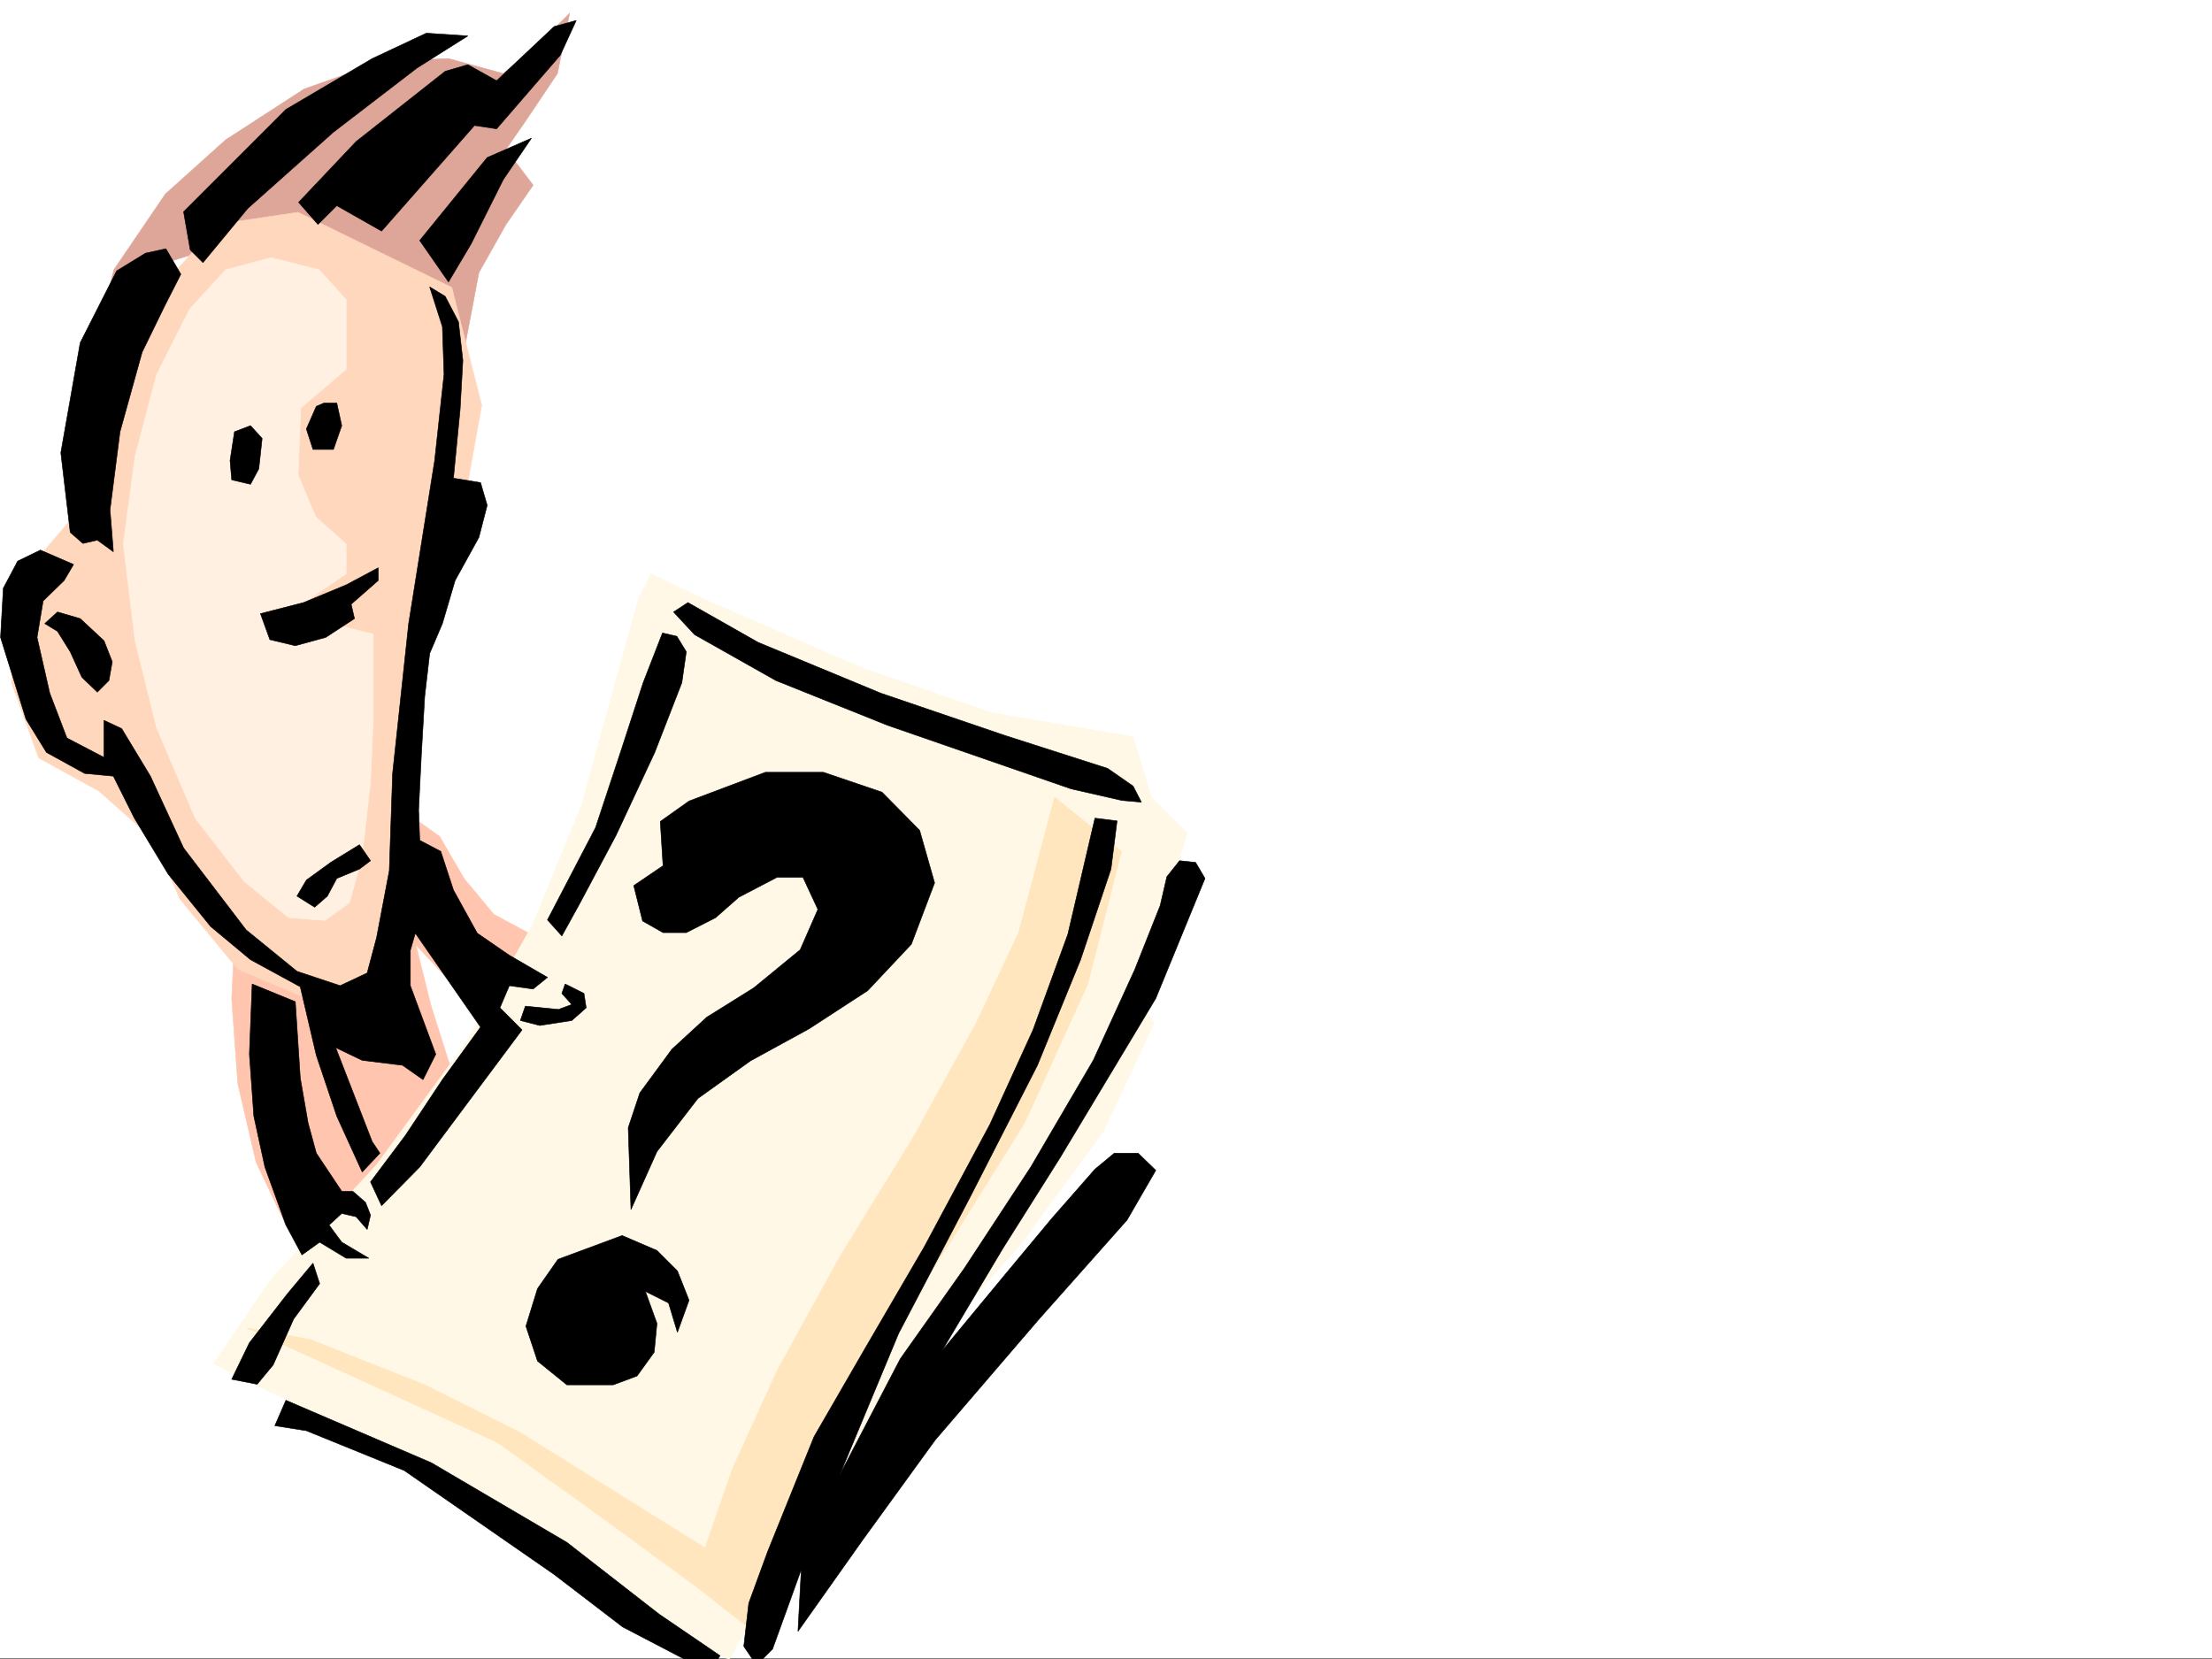 <svg xmlns="http://www.w3.org/2000/svg" width="2997.016" height="2248.25"><rect width="100%" height="100%" fill="#808080" stroke="none"/><defs><clipPath id="a"><path d="M0 0h2997v2244.137H0Zm0 0"/></clipPath><clipPath id="b"><path d="M288 774h1322v1472.09H288Zm0 0"/></clipPath><clipPath id="c"><path d="M1007 1106h626v1140.09h-626zm0 0"/></clipPath><clipPath id="d"><path d="M1007 1105h627v1141.09h-627zm0 0"/></clipPath><clipPath id="e"><path d="M372 1895h604v351.09H372Zm0 0"/></clipPath><clipPath id="f"><path d="M371 1894h606v352.09H371Zm0 0"/></clipPath></defs><path fill="#fff" d="M0 2246.297h2997.016V0H0Zm0 0"/><g clip-path="url(#a)" transform="translate(0 2.16)"><path fill="#fff" fill-rule="evenodd" stroke="#fff" stroke-linecap="square" stroke-linejoin="bevel" stroke-miterlimit="10" stroke-width=".743" d="M.742 2244.137h2995.531V-2.16H.743Zm0 0"/></g><path fill="#ffc5ae" fill-rule="evenodd" stroke="#ffc5ae" stroke-linecap="square" stroke-linejoin="bevel" stroke-miterlimit="10" stroke-width=".743" d="m317.688 1276.3-3.754 77.145 8.25 114.602 24.71 106.394 40.47 85.356 69.675 81.64 155.11-289.851-28.465-89.89-20.254-81.641 110.144 118.355 65.18-122.11-69.676-37.417-40.469-48.719-32.96-56.89-69.676-49.461-77.184 8.25zm0 0"/><path fill="#dea699" fill-rule="evenodd" stroke="#dea699" stroke-linecap="square" stroke-linejoin="bevel" stroke-miterlimit="10" stroke-width=".743" d="m125.863 475.613 28.465-110.105 69.715-102.598 81.64-73.39 106.391-68.934 106.39-37.461 89.188-3.71 74.172 20.214 48.68-40.469 41.21-41.176-16.46 81.645-41.211 61.426-28.465 41.172 36.715 48.68-36.715 53.175-36.715 65.18-20.254 106.351-32.96 126.606-155.07-216.457-155.11-48.719-118.395 36.715Zm0 0"/><path fill="#ffd7bd" fill-rule="evenodd" stroke="#ffd7bd" stroke-linecap="square" stroke-linejoin="bevel" stroke-miterlimit="10" stroke-width=".743" d="m293.719 304.082-86.176 98.14-73.43 138.571-24.71 147.562-48.72 56.93-41.21 53.176-3.754 126.566 36.715 101.856 81.68 44.965 73.429 65.14 36.715 81.64 77.926 94.388 105.648 44.925 86.137-24.71 33-86.137 11.965-179.742 16.5-175.286 44.964-163.28 32.22-179.743-40.47-159.566L403.863 287.62Zm0 0"/><path fill="#fff0e1" fill-rule="evenodd" stroke="#fff0e1" stroke-linecap="square" stroke-linejoin="bevel" stroke-miterlimit="10" stroke-width=".743" d="m257.004 418.684-44.965 89.148-29.207 110.848-15.758 118.355 15.758 130.32 29.207 118.356 52.434 122.812 65.96 85.395 60.684 49.46 49.461 3.716 32.961-23.969 15.719-56.93 4.496-32.922 8.25-73.43 3.754-86.136V859.105l-114.64-28.464 77.925-53.176v-40.43l-41.211-36.715-23.969-56.93 3.715-90.632 61.465-52.434v-94.347l-36.715-40.47-65.18-16.46-61.464 16.46zm0 0"/><path fill="#fff8e6" fill-rule="evenodd" d="m865.398 810.426-77.925 281.637-65.18 159.527-89.93 159.57-122.11 166.996-143.105 155.07-77.925 114.602 314.675 155.031 159.606 118.356 142.324 101.855 82.426 24.711 122.148-211.96 122.852-179.782 150.613-171.492 110.887-151.32 68.934-146.82-24.711-36.676 69.675-220.954-48.718-48.718-24.711-81.641-191.825-32.922-176.066-60.683-216.539-94.387-68.93-32.961Zm0 0"/><g clip-path="url(#b)" transform="translate(0 2.16)"><path fill="none" stroke="#fff8e6" stroke-linecap="square" stroke-linejoin="bevel" stroke-miterlimit="10" stroke-width=".743" d="m865.398 808.266-77.925 281.636-65.18 159.528-89.93 159.57-122.11 166.996-143.105 155.07-77.925 114.602 314.675 155.031 159.606 118.356 142.324 101.855 82.426 24.711 122.148-211.96 122.852-179.782 150.613-171.492 110.887-151.32 68.934-146.82-24.711-36.677 69.675-220.953-48.718-48.719-24.711-81.64-191.825-32.922-176.066-60.684-216.539-94.386-68.93-32.961zm0 0"/></g><path fill="#ffe6bf" fill-rule="evenodd" stroke="#ffe6bf" stroke-linecap="square" stroke-linejoin="bevel" stroke-miterlimit="10" stroke-width=".743" d="m1428.832 1080.059-48.719 183.535-57.672 122.812-85.433 155.075-98.14 159.527-85.434 155.031-61.426 134.855-36.715 106.352-249.5-155.812-130.36-65.141-155.109-61.426-86.176-15.719 339.426 155.032 130.36 93.605 139.394 101.895 73.43 57.672 77.144-216.458 89.93-151.316 102.637-155.031 101.894-163.281 85.434-188.036 45.707-179.742zm0 0"/><path fill-rule="evenodd" stroke="#000" stroke-linecap="square" stroke-linejoin="bevel" stroke-miterlimit="10" stroke-width=".743" d="m933.55 1085.34 103.423-38.984h78.668l79.41 26.98 50.949 51.687 20.254 71.164-31.477 83.125-59.195 62.915-79.414 51.687-79.41 43.441-71.203 50.946-55.442 71.906-35.23 78.629-3.715-110.848 15.719-47.191 43.441-59.16 47.23-43.442 63.657-39.722 62.95-51.653 23.968-54.699-20.215-43.441h-35.23L1001 1215.66l-31.477 27.719-39.687 20.215h-31.473l-27.722-15.758-12.004-47.934 39.726-26.941-3.754-59.942zm-90.632 588.687L756 1706.247l-27.723 39.687-15.718 50.945 15.718 47.195 39.727 32.219h62.91l32.219-12.004 23.226-32.219 3.754-38.945-15.718-43.438 31.433 15.715 12.004 39.727 15.719-43.438-15.719-39.726-27.719-27.684zM248.754 286.875l138.61-138.57 116.87-68.89 73.43-34.49 56.188 3.755-68.895 43.441L451.801 179 335.67 282.379l-60.679 73.39-17.246-17.203zm155.851-12.746 26.2 29.953 25.492-25.457 60.683 34.45 125.864-143.067 29.988 4.496 86.176-99.59 21.703-47.191-29.953 8.25-77.926 73.39-38.98-21.738-30.696 8.992-120.625 95.13zm164.067 51.691 91.414-112.336 59.941-26.234-38.203 56.187-43.476 86.88-30.696 51.69zm-343.887 11.223L245 371.527l-21.738 42.66-30.696 62.95-29.988 107.84-13.488 105.609 4.496 56.93-21.703-15.72-19.508 4.497-17.207-14.977-12.746-107.875 26.238-149.05 49.422-97.36 38.98-23.969Zm0 0"/><path fill-rule="evenodd" stroke="#000" stroke-linecap="square" stroke-linejoin="bevel" stroke-miterlimit="10" stroke-width=".743" d="m54.7 745.285 44.964 19.473-12.746 21.699-28.465 27.723-8.25 49.422 17.246 75.66 23.223 60.683 50.207 26.196v-50.164l23.965 11.218 38.945 64.399 44.965 97.398 84.652 110.848 68.934 56.187 58.453 19.473 36.715-17.242 12.746-47.938 17.207-90.633 4.496-131.808 21.738-203.008 35.23-220.953 12.708-116.828-2.23-64.438-17.243-53.922 20.996 12.75 17.989 34.446 5.98 52.433-3.754 66.664-8.992 92.864 36.715 5.984 8.992 30.73-11.223 43.442-32.218 58.414-17.243 58.414-17.242 40.469-6.726 58.418-4.496 77.886-3.754 75.657 1.488 41.215 28.504 14.972 17.203 52.434 32.219 58.414 43.476 29.953 51.692 29.95-19.473 15.757-32.219-4.496-12.746 29.95 29.953 29.952-138.61 185.762-51.69 52.434-14.977-32.22 47.195-62.91 50.203-75.66 51.692-71.16-88.406-127.312-6.723 23.226v47.938l34.445 92.863-17.242 34.446-27.723-19.473-54.703-6.723-35.93-17.242 49.422 127.348 10.516 15.719-24.008 25.453-34.445-75.621-27.723-82.422-21.738-92.864-67.41-36.714-53.957-44.926-57.711-71.16-45.707-75.66-28.465-56.93-38.945-3.715-51.692-28.465L35.23 974.45.742 863.602l3.754-66.665 19.473-36.675Zm0 0"/><path fill-rule="evenodd" stroke="#000" stroke-linecap="square" stroke-linejoin="bevel" stroke-miterlimit="10" stroke-width=".743" d="m77.926 829.156 30.734 8.992 32.219 29.95 11.219 28.464-4.496 25.454-15.72 15.757-20.995-20.214-15.719-34.485-17.242-27.683-17.242-10.52Zm274.992 2.266 58.414-15.016 57.711-23.965 43.441-23.187v17.203l-36.714 32.219 4.496 19.472-38.946 25.454-41.21 11.261-34.485-8.25zm-35.23-246.445-5.981 38.941 2.227 26.238 25.492 5.98 11.222-20.956 4.497-41.211-15.72-17.242zm110.886-34.45-13.488 30.696 8.992 27.722h27.723l11.222-32.218-6.726-30.696h-17.242zm58.457 593.969-38.984 23.969-32.961 23.969-12.746 21.699 23.969 15.015 17.242-15.015 12.746-23.969 30.734-12.707 14.973-11.262zM341.656 1333.23l-3.754 95.133 6.02 83.906 14.976 68.895 28.465 78.633 21.739 40.465 23.968-17.242 35.973 21.742h30.695l-36.715-21.742-17.207-23.223 17.207-15.719 19.508 4.496 14.977 17.242 4.496-19.472-6.762-17.242-17.207-14.977h-15.012l-34.449-51.688-11.222-41.171-10.516-60.684-4.496-68.934-2.23-34.449zm82.422 378.254-34.484 41.211-51.692 66.668-23.968 49.422 34.488 6.727 21.7-26.2 27.722-62.167 35.226-47.938zm317.688-465.132 65.18-125.083 34.449-104.12 29.988-92.122 26.234-67.406 19.473 4.496 12.746 20.957-6.02 41.953-36.714 94.387-52.434 112.336-49.461 92.902-23.969 43.438zm190.3-429.946 95.168 53.961 166.332 68.895 167.075 56.93 140.093 44.925 34.489 23.969 11.222 21.738-26.199-2.27-68.933-15.718-248.754-86.137-151.356-60.683-110.144-62.168-28.465-30.692zm0 0"/><g clip-path="url(#c)" transform="translate(0 2.16)"><path fill-rule="evenodd" d="m1483.531 1106.363-36.715 157.301-47.191 129.578-58.457 128.09-89.148 166.293-79.45 136.3-69.675 120.587-62.914 155.812-25.493 69.637-6.726 58.457 17.207 25.453 21.738-21.738 38.945-107.84-4.5 83.871 86.922-122.812 98.922-136.344 140.84-164.024 119.137-134.074 38.98-67.41-24.004-23.223h-32.218l-26.2 21.739-58.453 66.664-62.953 75.62-86.137 104.122 82.426-138.57 77.926-123.594 129.613-215.715 66.668-162.54-12.746-21.698-21.703-2.27-17.242 21.742-8.992 38.942-34.489 86.883-56.183 122.851-84.653 144.55-89.93 137.087-86.882 122.812-82.422 158.043 80.156-192.488 97.399-185.766 90.672-177.515 58.453-143.067 41.175-122.812 8.25-65.18zm0 0"/></g><g clip-path="url(#d)" transform="translate(0 2.16)"><path fill="none" stroke="#000" stroke-linecap="square" stroke-linejoin="bevel" stroke-miterlimit="10" stroke-width=".743" d="m1483.531 1106.363-36.715 157.301-47.191 129.578-58.457 128.09-89.148 166.293-79.45 136.3-69.675 120.587-62.915 155.812-25.492 69.637-6.726 58.457 17.207 25.453 21.738-21.738 38.945-107.84-4.5 83.871 86.922-122.812 98.922-136.344 140.84-164.024 119.137-134.074 38.98-67.41-24.004-23.223h-32.219l-26.199 21.739-58.453 66.664-62.953 75.62-86.137 104.122 82.426-138.57 77.926-123.594 129.613-215.715 66.668-162.54-12.746-21.698-21.703-2.27-17.242 21.742-8.993 38.942-34.488 86.883-56.183 122.851-84.653 144.55-89.93 137.087-86.882 122.812-82.422 158.043 80.156-192.488 97.399-185.766 90.671-177.515 58.454-143.067 41.175-122.812 8.25-65.18zm0 0"/></g><g clip-path="url(#e)" transform="translate(0 2.16)"><path fill-rule="evenodd" d="m387.363 1895.09 197.063 84.652 183.578 107.836 125.117 97.36 82.426 56.187-8.254 12.746-37.457-6.766-86.176-44.925-92.902-71.16-203.047-140.801-132.625-53.918-42.7-6.766zm0 0"/></g><g clip-path="url(#f)" transform="translate(0 2.16)"><path fill="none" stroke="#000" stroke-linecap="square" stroke-linejoin="bevel" stroke-miterlimit="10" stroke-width=".743" d="m387.363 1895.09 197.063 84.652 183.578 107.836 125.117 97.36 82.426 56.187-8.254 12.746-37.457-6.766-86.176-44.925-92.902-71.16-203.047-140.801-132.625-53.918-42.7-6.766zm0 0"/></g><path fill-rule="evenodd" stroke="#000" stroke-linecap="square" stroke-linejoin="bevel" stroke-miterlimit="10" stroke-width=".743" d="m711.777 1363.223 44.965 4.457 17.985-6.727-13.489-14.972 4.496-12.75 25.493 12.75 2.972 19.468-19.472 17.246-43.438 6.723-26.238-6.723zm0 0"/></svg>

